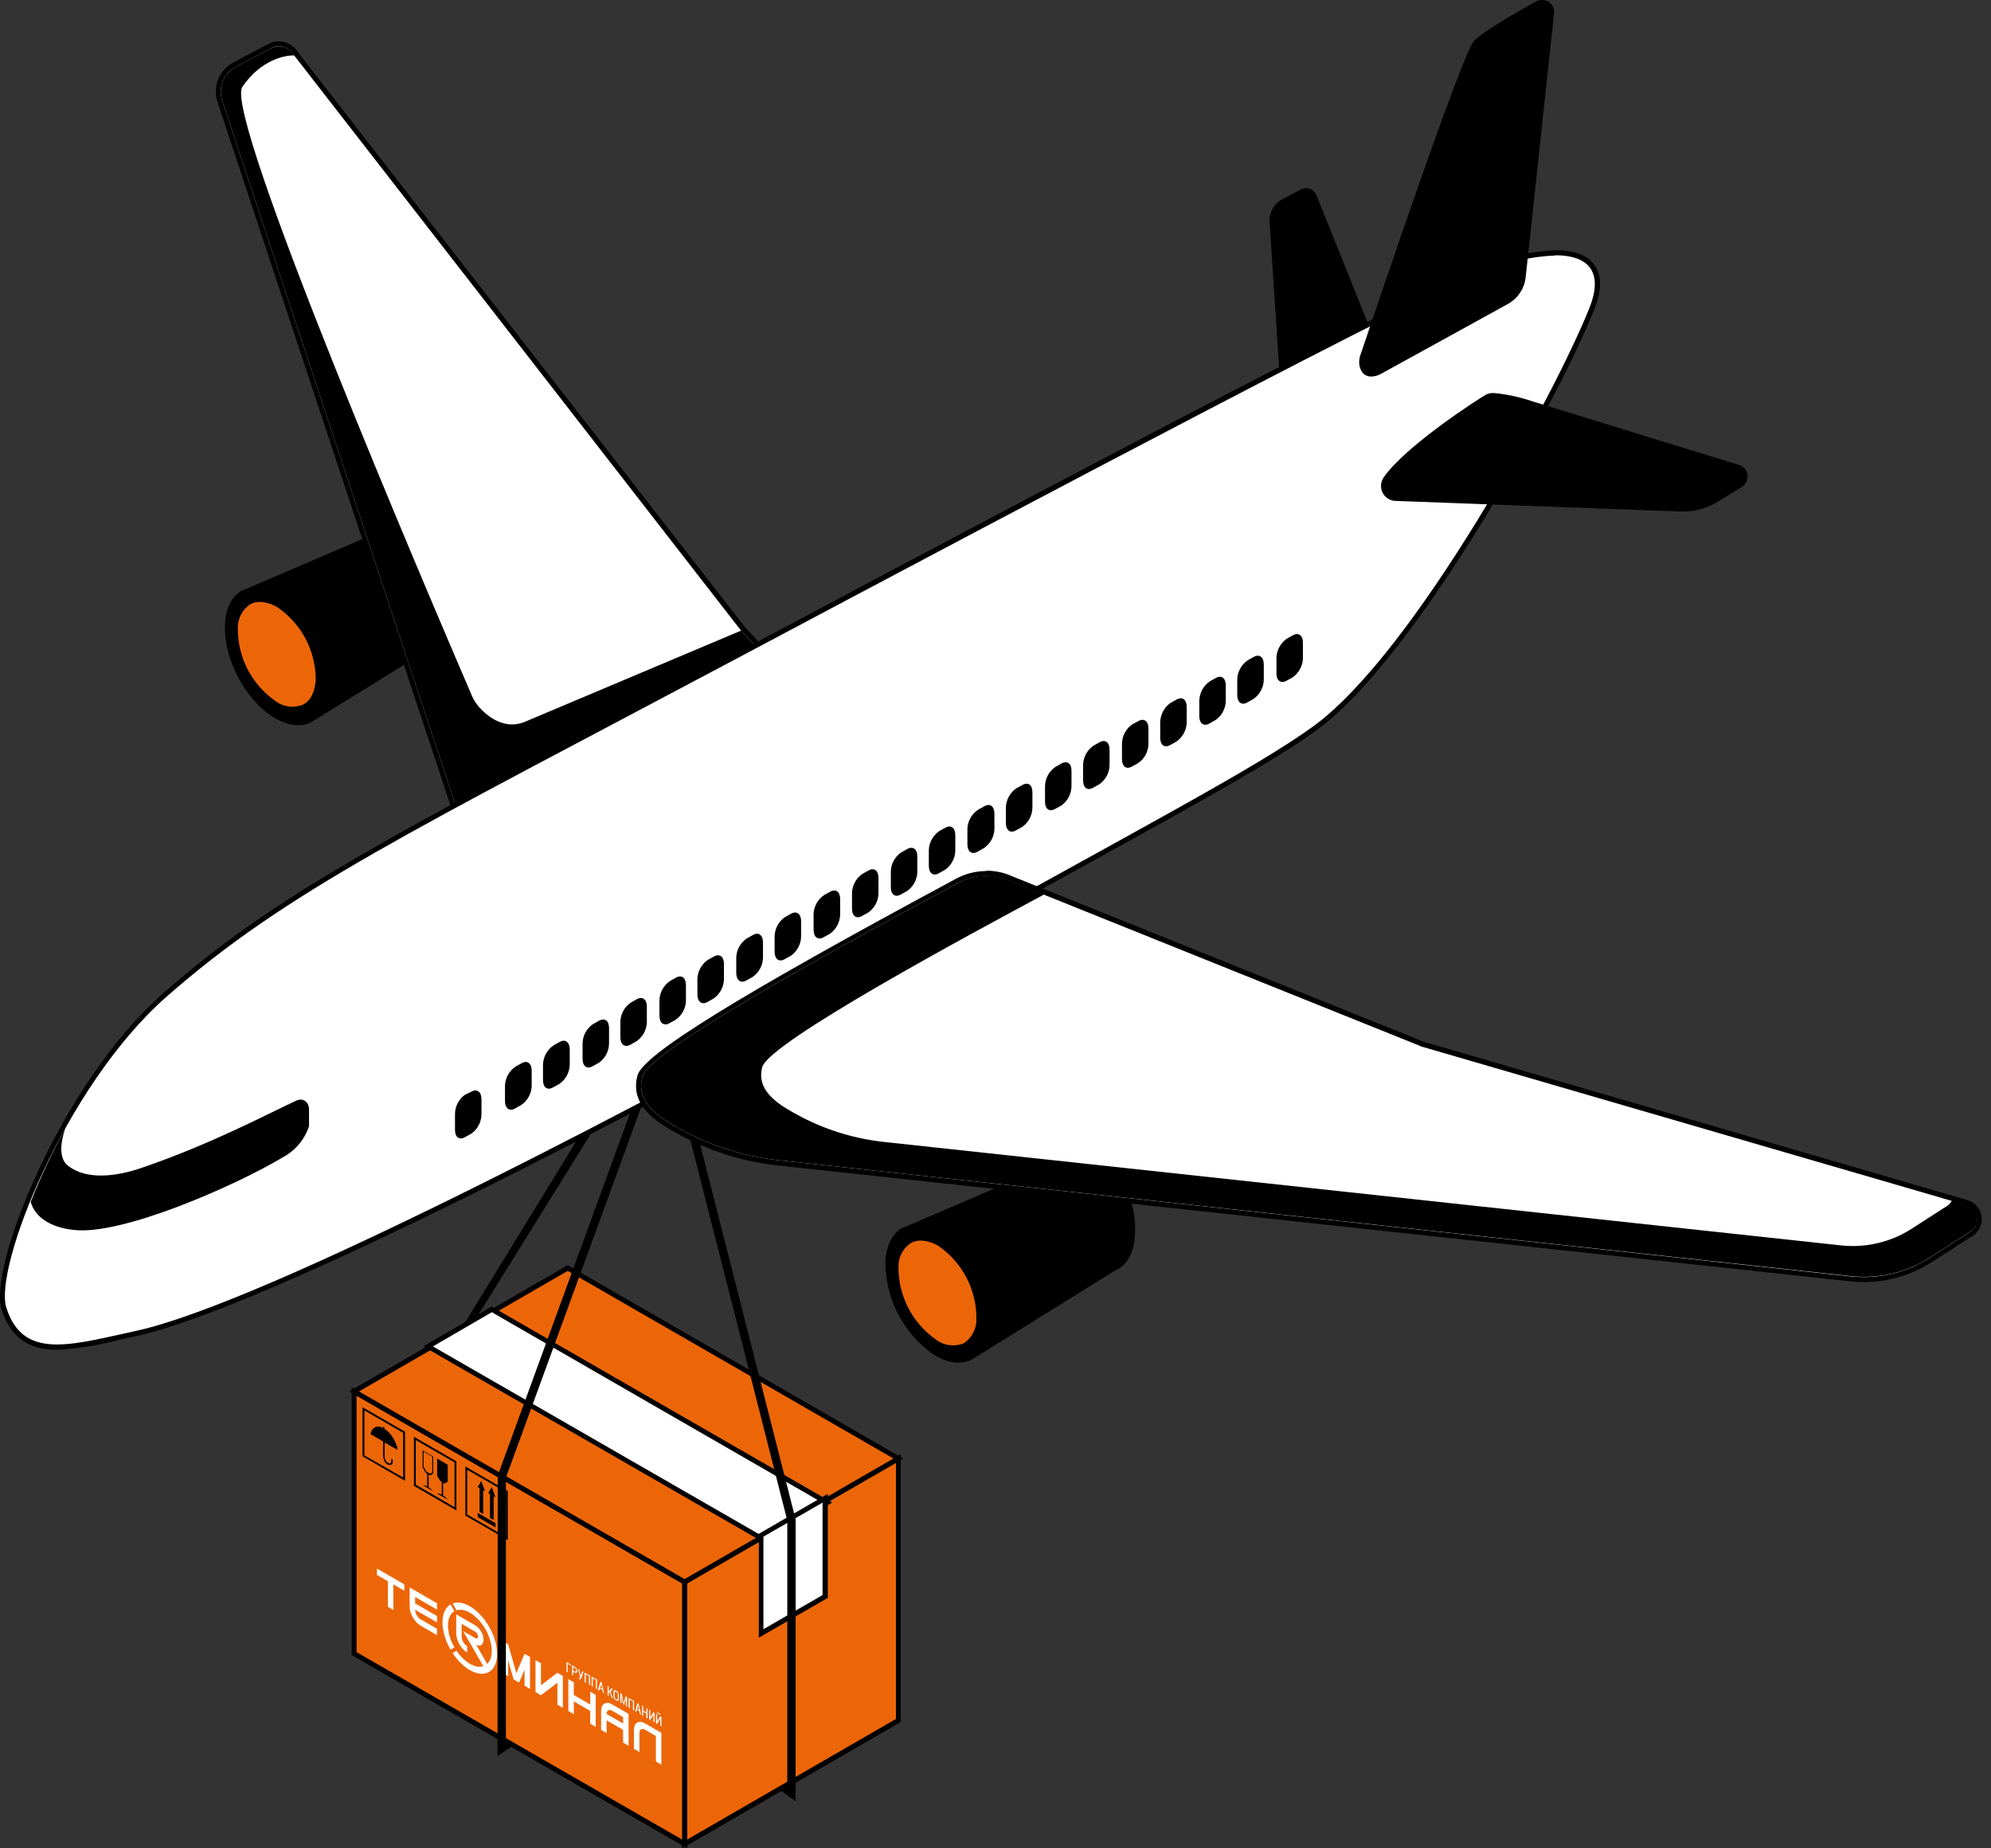 <?xml version="1.0" encoding="UTF-8"?> <svg xmlns="http://www.w3.org/2000/svg" width="181" height="168" viewBox="0 0 181 168" fill="none"><rect x="0" y="0" width="181" height="168" fill="#333333" stroke="none"/><path d="M37.109 129.753L60.621 91.94L59.794 91.671L36.533 129.563L37.109 129.753Z" fill="black"></path><path d="M62.236 143.784L81.657 132.564V156.388L62.236 167.608V143.784Z" fill="#EC6608"></path><path d="M62.01 168V143.655L81.884 132.178V156.517L62.01 168ZM62.469 143.925V167.198L81.455 156.235V132.962L62.469 143.925Z" fill="black"></path><path d="M32.191 150.294L62.238 167.608V143.784L32.191 126.47V150.294Z" fill="#EC6608"></path><g clip-path="url(#clip0_726_42733)"><rect width="30.606" height="6.053" transform="matrix(0.866 0.5 0 1 34.17 140.814)" fill="#EC6608"></rect><path fill-rule="evenodd" clip-rule="evenodd" d="M51.901 151.391L51.607 151.221V151.998L51.503 151.938V151.069L51.901 151.299V151.391ZM52.108 151.944V152.287L52.004 152.227V151.358L52.249 151.499C52.279 151.515 52.309 151.538 52.337 151.566C52.365 151.595 52.39 151.629 52.411 151.666C52.432 151.703 52.447 151.742 52.458 151.781C52.468 151.82 52.473 151.857 52.471 151.891C52.473 151.927 52.468 151.959 52.458 151.986C52.447 152.012 52.432 152.033 52.411 152.047C52.39 152.059 52.365 152.063 52.337 152.06C52.309 152.056 52.279 152.044 52.249 152.025L52.108 151.944ZM52.108 151.852L52.249 151.933C52.266 151.944 52.283 151.95 52.298 151.951C52.314 151.952 52.328 151.947 52.338 151.936C52.359 151.913 52.37 151.877 52.368 151.833C52.37 151.79 52.359 151.74 52.338 151.692C52.328 151.67 52.314 151.649 52.299 151.631C52.283 151.613 52.266 151.6 52.249 151.591L52.108 151.51V151.852ZM52.783 152.241L52.8 152.313L52.935 151.9L53.048 151.965L52.83 152.556C52.815 152.592 52.794 152.621 52.768 152.642C52.754 152.65 52.739 152.652 52.721 152.649C52.704 152.646 52.686 152.639 52.667 152.626L52.624 152.601V152.503C52.629 152.507 52.635 152.51 52.641 152.512L52.66 152.524C52.67 152.53 52.679 152.534 52.688 152.534C52.696 152.535 52.704 152.532 52.71 152.527C52.723 152.512 52.733 152.493 52.74 152.471L52.754 152.432L52.535 151.662L52.648 151.727L52.779 152.232L52.783 152.241ZM53.641 153.176L53.538 153.117V152.336L53.253 152.171V152.948L53.149 152.888V152.019L53.641 152.303V153.173L53.641 153.176ZM54.278 153.544L54.175 153.485V152.703L53.889 152.539V153.316L53.785 153.256V152.387L54.278 152.671V153.544ZM54.766 153.602L54.524 153.463L54.47 153.651L54.365 153.59L54.594 152.853L54.694 152.911L54.921 153.912L54.816 153.851L54.766 153.602ZM54.553 153.383L54.742 153.493L54.653 153.062L54.559 153.387L54.553 153.383ZM55.411 153.806L55.34 153.765V154.154L55.236 154.094V153.224L55.34 153.284V153.665L55.402 153.7L55.599 153.432L55.723 153.503L55.489 153.786L55.74 154.388L55.613 154.314L55.407 153.807L55.411 153.806ZM56.272 154.377C56.274 154.422 56.268 154.464 56.256 154.498C56.243 154.532 56.223 154.559 56.198 154.578C56.174 154.593 56.146 154.599 56.114 154.596C56.083 154.592 56.048 154.579 56.014 154.557C55.981 154.54 55.948 154.514 55.917 154.481C55.886 154.449 55.858 154.41 55.835 154.368C55.789 154.274 55.765 154.175 55.769 154.09V153.848C55.765 153.758 55.789 153.685 55.836 153.646C55.859 153.63 55.887 153.623 55.918 153.626C55.949 153.629 55.982 153.642 56.015 153.663C56.049 153.68 56.083 153.707 56.115 153.74C56.146 153.773 56.175 153.812 56.199 153.855C56.247 153.949 56.271 154.05 56.267 154.135V154.374L56.272 154.377ZM56.169 154.077C56.173 154.019 56.16 153.95 56.131 153.883C56.117 153.856 56.1 153.83 56.081 153.809C56.062 153.787 56.04 153.771 56.019 153.76C55.998 153.747 55.978 153.74 55.959 153.739C55.941 153.738 55.924 153.744 55.911 153.756C55.884 153.791 55.87 153.844 55.874 153.907V154.147C55.87 154.206 55.884 154.275 55.911 154.342C55.924 154.369 55.941 154.394 55.959 154.415C55.978 154.436 55.998 154.452 56.019 154.463C56.04 154.476 56.061 154.484 56.08 154.485C56.099 154.485 56.116 154.48 56.129 154.468C56.158 154.433 56.171 154.38 56.168 154.317V154.076L56.169 154.077ZM56.522 153.968L56.701 154.78L56.876 154.172L57.004 154.246V155.115L56.901 155.055V154.72L56.914 154.395L56.735 154.96L56.667 154.921L56.488 154.15L56.498 154.489V154.823L56.395 154.763V153.893L56.522 153.968ZM57.642 155.483L57.539 155.424V154.646L57.253 154.481V155.258L57.15 155.198V154.329L57.642 154.613V155.483V155.483ZM58.125 155.543L57.888 155.406L57.833 155.594L57.729 155.533L57.958 154.797L58.057 154.854L58.285 155.854L58.179 155.793L58.125 155.543ZM57.912 155.324L58.101 155.433L58.011 155.002L57.922 155.33L57.912 155.324ZM58.86 156.185L58.756 156.125V155.741L58.472 155.577V155.962L58.368 155.902V155.032L58.472 155.092V155.485L58.756 155.649V155.257L58.86 155.317V156.186V156.185ZM59.391 155.622L59.495 155.682V156.551L59.391 156.491V155.858L59.11 156.331L59.006 156.271V155.401L59.11 155.461V156.094L59.392 155.622L59.391 155.622ZM60.025 155.988L60.129 156.048V156.917L60.02 156.854V156.221L59.738 156.694L59.634 156.634V155.764L59.738 155.824V156.457L60.019 155.985L60.025 155.988ZM60.025 155.741V155.742C60.026 155.764 60.023 155.784 60.017 155.8C60.011 155.817 60.001 155.829 59.988 155.836C59.959 155.85 59.921 155.844 59.882 155.819C59.843 155.799 59.805 155.761 59.776 155.714C59.763 155.691 59.753 155.668 59.747 155.644C59.74 155.621 59.738 155.598 59.739 155.577L59.817 155.622C59.816 155.645 59.822 155.671 59.832 155.696C59.838 155.708 59.846 155.719 59.854 155.729C59.863 155.738 59.872 155.745 59.882 155.75C59.89 155.755 59.899 155.759 59.907 155.759C59.916 155.759 59.923 155.757 59.928 155.751C59.939 155.739 59.945 155.72 59.944 155.696L60.025 155.741ZM42.714 145.994C42.141 145.663 41.586 145.572 41.143 145.739L41.501 146.364C41.797 146.268 42.148 146.308 42.517 146.477C42.888 146.647 43.261 146.941 43.595 147.325C43.927 147.706 44.208 148.166 44.407 148.65C44.603 149.131 44.708 149.617 44.708 150.052C44.708 150.486 44.604 150.852 44.407 151.107C44.208 151.362 43.927 151.497 43.595 151.494C43.26 151.492 42.887 151.355 42.517 151.098C42.148 150.842 41.797 150.475 41.501 150.037L41.143 150.249C41.453 150.721 41.818 151.132 42.206 151.448C42.596 151.766 42.998 151.982 43.381 152.077C43.762 152.172 44.113 152.143 44.405 151.993C44.694 151.845 44.916 151.579 45.05 151.218C45.183 150.858 45.224 150.413 45.17 149.922C45.116 149.43 44.968 148.906 44.74 148.397C44.51 147.883 44.206 147.398 43.855 146.982C43.502 146.563 43.11 146.225 42.714 145.994Z" fill="white"></path><path fill-rule="evenodd" clip-rule="evenodd" d="M40.858 145.892C40.452 146.189 40.227 146.747 40.227 147.46C40.227 148.173 40.452 148.991 40.858 149.757L40.961 149.935L41.31 149.731C41.125 149.409 40.977 149.067 40.877 148.726C40.776 148.386 40.724 148.053 40.724 147.747C40.724 147.441 40.776 147.168 40.877 146.944C40.977 146.719 41.125 146.547 41.31 146.439L40.961 145.831L40.858 145.892ZM38.239 147.76L39.728 148.62V148.043L38.237 147.182C38.171 147.145 38.107 147.092 38.046 147.028C37.986 146.964 37.931 146.89 37.885 146.809C37.839 146.729 37.802 146.644 37.777 146.558C37.752 146.474 37.739 146.391 37.739 146.314L39.728 147.462V146.883L37.739 145.735V145.154L39.728 146.302V145.721L37.241 144.285V146.025C37.242 146.178 37.268 146.345 37.319 146.515C37.369 146.685 37.443 146.854 37.535 147.014C37.723 147.341 37.976 147.609 38.239 147.76ZM45.698 149.168L46.195 149.455L46.941 152.063L47.688 150.317L48.185 150.604V153.507L47.688 153.22V151.768L47.19 152.932L46.693 152.645L46.195 150.906V152.358L45.698 152.071V149.168ZM49.18 154.081L50.673 152.945V154.943L51.17 155.23V152.327L50.673 152.04L49.18 153.177V151.178L48.682 150.891V153.794L49.18 154.081ZM51.667 152.615L52.165 152.902V154.062L53.657 154.924V153.763L54.155 154.051V156.954L53.657 156.666V155.505L52.165 154.643V155.805L51.667 155.517V152.615ZM56.646 155.489L57.143 155.776V158.674L56.646 158.388V157.23L55.146 156.364V157.521L54.648 157.234V155.499C54.649 155.346 54.675 155.21 54.725 155.098C54.776 154.986 54.849 154.901 54.941 154.847C55.13 154.737 55.383 154.761 55.645 154.913L56.646 155.489ZM55.146 155.784L56.646 156.651V156.07L55.644 155.491C55.512 155.415 55.385 155.403 55.292 155.458C55.246 155.485 55.209 155.527 55.184 155.583C55.159 155.64 55.146 155.708 55.146 155.784ZM59.627 157.21L60.125 157.497V160.396L59.627 160.109V157.791L58.628 157.214C58.497 157.138 58.371 157.127 58.277 157.182C58.231 157.208 58.194 157.251 58.169 157.307C58.144 157.363 58.131 157.432 58.131 157.508V159.245L57.631 158.956V157.221C57.631 157.068 57.657 156.932 57.708 156.82C57.758 156.707 57.831 156.622 57.923 156.569C58.112 156.459 58.365 156.483 58.628 156.635L59.627 157.212V157.21ZM35.263 143.143L36.755 144.005V144.586L35.76 144.011V146.333L35.263 146.046V143.724L34.268 143.15V142.569L35.263 143.143Z" fill="white"></path><path fill-rule="evenodd" clip-rule="evenodd" d="M43.308 149.522L44.308 151.269L43.957 151.477L42.115 148.262L43.308 149.522Z" fill="white"></path><path fill-rule="evenodd" clip-rule="evenodd" d="M41.471 146.727L43.213 147.733C43.41 147.847 43.598 148.048 43.739 148.293C43.808 148.413 43.863 148.54 43.901 148.667C43.938 148.795 43.958 148.919 43.958 149.034C43.958 149.149 43.938 149.251 43.901 149.334C43.863 149.418 43.808 149.482 43.739 149.522C43.598 149.604 43.409 149.587 43.213 149.474L42.614 149.128L42.117 148.262L43.213 148.894C43.278 148.932 43.341 148.937 43.388 148.91C43.411 148.896 43.429 148.875 43.441 148.847C43.454 148.819 43.46 148.785 43.461 148.747C43.461 148.709 43.454 148.667 43.442 148.625C43.429 148.582 43.411 148.54 43.388 148.5C43.341 148.418 43.278 148.351 43.213 148.313L41.967 147.594V148.757C41.967 148.833 41.98 148.916 42.005 149.001C42.03 149.086 42.067 149.171 42.113 149.25C42.207 149.414 42.333 149.547 42.464 149.623V150.199C42.204 150.048 41.954 149.783 41.766 149.459C41.675 149.301 41.602 149.132 41.551 148.964C41.5 148.795 41.473 148.63 41.472 148.477V146.728L41.471 146.727Z" fill="white"></path></g><path d="M62.468 167.994L31.969 150.429V126.084L62.468 143.655V167.994ZM32.416 150.166L62.009 167.198V143.925L32.416 126.856V150.166Z" fill="black"></path><path d="M46.165 135.522L42.307 133.293V137.751L46.165 139.981V135.522ZM45.994 139.687L42.472 137.653V133.587L45.987 135.62L45.994 139.687Z" fill="black"></path><path d="M44.881 138.156L44.544 137.966V135.798L44.379 135.706L44.71 135.155L45.047 136.092L44.881 135.994V138.156Z" fill="black"></path><path d="M45.047 138.829L43.43 137.892V137.506L45.047 138.443V138.829Z" fill="black"></path><path d="M44.097 135.54L43.926 135.442V137.604L43.595 137.415V135.253L43.43 135.155L43.76 134.603L44.097 135.54Z" fill="black"></path><path d="M41.492 132.821L37.627 130.592V135.05L41.492 137.286V132.821ZM41.32 132.919V136.986L37.798 134.952V130.892L41.32 132.919Z" fill="black"></path><path d="M39.742 135.73L40.024 135.785L40.159 135.865V134.689L40.024 134.609L39.742 134.126V132.576L40.704 133.133V134.677L40.422 134.842L40.287 134.763V135.938L40.422 136.018L40.704 136.288V136.306L39.742 135.749V135.73Z" fill="black"></path><path d="M38.42 134.983L39.382 135.54L39.1 135.271L38.965 135.191V134.015L39.1 134.095L39.382 133.93V132.386L38.42 131.829V133.378L38.702 133.862L38.836 133.942V135.118L38.702 135.038L38.42 134.983ZM38.763 133.758L38.506 133.311V131.933L39.296 132.392V133.838L39.1 133.948L38.763 133.758Z" fill="black"></path><path d="M32.957 132.362L36.822 134.591V130.132L32.957 127.903V132.362ZM33.129 128.197L36.65 130.23V134.297L33.129 132.288V128.197Z" fill="black"></path><path d="M34.964 132.288C34.955 132.4 34.97 132.513 35.008 132.618C35.046 132.724 35.106 132.82 35.184 132.901C35.472 133.121 35.57 132.993 35.57 132.815V132.582L35.699 132.656V132.95C35.699 133.28 34.835 133.305 34.835 132.245V131.021L33.684 130.347L33.727 130.194C33.761 130.053 33.839 129.926 33.948 129.83C34.058 129.735 34.194 129.676 34.339 129.661C34.481 129.658 34.62 129.694 34.743 129.765L34.823 129.808V129.679H34.859H34.908L34.945 129.747V129.875C35.121 129.976 35.279 130.107 35.411 130.261L35.509 130.384C35.688 130.594 35.833 130.832 35.937 131.088L36.054 131.357C36.103 131.457 36.13 131.565 36.133 131.676V131.786L34.97 131.112L34.964 132.288Z" fill="black"></path><path d="M51.612 115.256L32.191 126.47L62.238 143.784L81.659 132.564L51.612 115.256Z" fill="#EC6608"></path><path d="M62.238 144.041L62.128 143.974L31.744 126.47L51.612 114.993L51.722 115.06L82.106 132.564L62.238 144.041ZM32.638 126.47L62.238 143.527L81.224 132.564L51.612 115.513L32.638 126.47Z" fill="black"></path><path d="M38.908 122.379L44.69 119.01L75.196 136.575L69.414 139.938L38.908 122.379Z" fill="white"></path><path d="M44.709 119.268L74.749 136.575L69.415 139.681L39.356 122.379L44.709 119.268ZM44.709 118.747L44.489 118.882L39.148 121.987L38.48 122.379L39.148 122.765L69.207 140.066L69.433 140.195L69.654 140.066L74.988 136.961L75.656 136.569L74.982 136.183L44.917 118.882L44.691 118.747H44.709Z" fill="black"></path><path d="M69.176 139.54L75.006 136.177V145.101L69.176 148.463V139.54Z" fill="white"></path><path d="M74.778 136.575V144.978L69.401 148.083V139.668L74.778 136.575ZM75.225 135.798L74.558 136.183L69.205 139.282L68.984 139.411V148.855L69.658 148.463L75.035 145.358L75.256 145.229V135.792L75.225 135.798Z" fill="black"></path><path d="M45.23 159.597L45.249 134.12L60.689 91.824L60.56 94.396L45.99 134.315V158.182L46.676 158.642L45.23 159.597Z" fill="black"></path><path d="M72.331 163.707L70.966 162.751L71.406 162.127L71.572 162.243V138.205L60.254 93.784L60.995 93.6L72.331 138.107V163.707Z" fill="black"></path><path d="M116.622 18.079L118.275 17.222C118.397 17.16 118.529 17.124 118.665 17.114C118.8 17.104 118.936 17.121 119.065 17.164C119.194 17.208 119.313 17.276 119.415 17.366C119.517 17.456 119.6 17.565 119.66 17.688L125.992 33.464L116.653 39.056L115.428 20.346C115.37 19.891 115.454 19.43 115.668 19.024C115.882 18.619 116.215 18.289 116.622 18.079Z" fill="black"></path><path d="M21.95 53.693L22.036 53.644H22.097L36.269 47.569H36.331C37.243 47.122 38.45 47.244 39.736 48.053C42.345 49.682 43.3 51.409 43.11 54.471C43.019 55.941 42.443 56.97 41.579 57.46L41.512 57.496H41.463L28.289 65.648C27.37 66.114 26.152 65.997 24.847 65.183C22.232 63.547 20.266 59.75 20.456 56.688C20.536 55.206 21.105 54.189 21.95 53.693Z" fill="black"></path><path d="M25.433 55.077C26.517 55.834 27.401 56.842 28.009 58.015C28.617 59.189 28.931 60.492 28.924 61.814C28.77 64.264 26.964 65.164 24.881 63.866C23.799 63.108 22.917 62.1 22.31 60.926C21.703 59.753 21.39 58.45 21.397 57.129C21.55 54.698 23.356 53.779 25.433 55.077Z" fill="#EC6608"></path><path d="M26.686 64.699C26.002 64.677 25.339 64.465 24.769 64.086C23.652 63.303 22.742 62.262 22.116 61.05C21.489 59.838 21.166 58.493 21.174 57.129C21.254 55.873 21.786 54.949 22.589 54.52C23.391 54.091 24.475 54.226 25.553 54.9C26.672 55.681 27.584 56.722 28.21 57.934C28.836 59.147 29.158 60.493 29.148 61.857C29.075 63.082 28.572 64.037 27.739 64.46C27.413 64.623 27.051 64.705 26.686 64.699ZM23.624 54.71C23.33 54.705 23.04 54.772 22.779 54.906C22.407 55.145 22.105 55.477 21.902 55.869C21.699 56.261 21.602 56.7 21.621 57.141C21.615 58.426 21.92 59.693 22.51 60.834C23.099 61.975 23.957 62.956 25.008 63.694C25.361 63.97 25.781 64.148 26.225 64.21C26.669 64.272 27.122 64.217 27.537 64.05C28.223 63.701 28.634 62.904 28.701 61.814C28.707 60.531 28.402 59.266 27.814 58.126C27.225 56.986 26.369 56.005 25.32 55.267C24.822 54.927 24.239 54.734 23.636 54.71H23.624Z" fill="black"></path><path d="M19.96 9.138C19.776 8.532 19.804 7.882 20.04 7.295C20.276 6.708 20.706 6.22 21.258 5.91L24.437 4.22C24.71 4.067 25.018 3.987 25.331 3.987C25.651 3.988 25.965 4.073 26.242 4.233C26.52 4.393 26.75 4.623 26.911 4.9L67.571 57.19L72.471 62.384L43.257 79.434L19.96 9.138Z" fill="white"></path><path d="M25.331 4.208C25.612 4.209 25.888 4.284 26.132 4.425C26.376 4.566 26.579 4.767 26.721 5.01L67.369 57.319L72.085 62.329L43.38 79.097L20.174 9.064C20.009 8.506 20.041 7.907 20.264 7.369C20.487 6.831 20.887 6.385 21.399 6.106L24.572 4.422C24.811 4.281 25.084 4.207 25.361 4.208H25.331ZM25.331 3.761C24.976 3.76 24.628 3.853 24.32 4.03L21.16 5.708C20.563 6.04 20.097 6.565 19.84 7.198C19.582 7.831 19.549 8.533 19.745 9.187L42.951 79.238L43.122 79.765L43.6 79.483L72.336 62.715L72.82 62.427L72.434 62.023L67.737 57.025L27.089 4.753C26.905 4.451 26.647 4.201 26.339 4.027C26.032 3.853 25.684 3.762 25.331 3.761Z" fill="black"></path><path d="M72.108 62.329L43.378 79.097L20.172 9.064C20.008 8.506 20.039 7.907 20.262 7.369C20.485 6.831 20.886 6.385 21.397 6.106L24.57 4.422C24.94 4.215 25.378 4.163 25.786 4.278C26.195 4.393 26.542 4.665 26.75 5.034C26.75 5.034 24.08 4.9 22.034 7.895C20.27 10.412 38.895 53.926 42.949 63.352C43.36 64.301 45.319 66.512 47.616 65.648L67.368 57.319L72.108 62.329Z" fill="black"></path><path d="M82.001 111.618L82.087 111.569H82.154L96.32 105.494L96.388 105.463C97.3 105.016 98.507 105.139 99.793 105.947C102.408 107.576 103.357 109.303 103.167 112.365C103.076 113.835 102.5 114.864 101.636 115.354L101.563 115.391H101.514L88.322 123.585C87.403 124.051 86.178 123.935 84.874 123.12C83.508 122.166 82.396 120.894 81.632 119.414C80.868 117.934 80.475 116.291 80.489 114.625C80.581 113.131 81.15 112.114 82.001 111.618Z" fill="black"></path><path d="M85.509 113.125C86.593 113.881 87.477 114.889 88.085 116.063C88.693 117.236 89.007 118.54 89 119.862C88.847 122.312 87.04 123.218 84.964 121.92C83.88 121.164 82.995 120.155 82.387 118.982C81.779 117.808 81.465 116.504 81.473 115.183C81.626 112.745 83.433 111.827 85.509 113.125Z" fill="#EC6608"></path><path d="M86.758 122.746C86.075 122.725 85.411 122.513 84.842 122.134C83.72 121.348 82.806 120.3 82.18 119.081C81.553 117.863 81.233 116.51 81.246 115.14C81.326 113.915 81.859 112.96 82.655 112.531C83.451 112.102 84.548 112.237 85.632 112.911C86.75 113.692 87.66 114.734 88.286 115.946C88.911 117.158 89.232 118.504 89.221 119.868C89.141 121.123 88.645 122.048 87.812 122.477C87.488 122.651 87.126 122.744 86.758 122.746ZM83.696 112.757C83.403 112.754 83.113 112.822 82.851 112.953C82.478 113.191 82.173 113.523 81.968 113.915C81.762 114.307 81.664 114.746 81.681 115.189C81.675 116.473 81.98 117.74 82.57 118.881C83.16 120.022 84.017 121.004 85.068 121.742C85.422 122.017 85.841 122.195 86.285 122.258C86.728 122.321 87.181 122.268 87.598 122.103C87.97 121.863 88.273 121.53 88.477 121.137C88.681 120.744 88.779 120.304 88.761 119.862C88.77 118.578 88.469 117.311 87.882 116.169C87.296 115.027 86.442 114.043 85.393 113.303C84.894 112.967 84.31 112.778 83.709 112.757H83.696Z" fill="black"></path><path d="M5.181 122.446C2.645 122.446 1.114 121.332 0.361 118.943C-0.864 115.109 5.757 98.573 14.937 90.477C24.442 82.068 34.156 76.954 55.438 65.691C58.837 63.897 62.53 61.943 66.56 59.793C107.704 37.886 130.793 25.943 135.197 24.302C137.165 23.516 139.253 23.069 141.37 22.979C143.048 22.979 144.194 23.414 144.782 24.284C145.37 25.153 145.345 26.452 144.69 28.105C141.432 36.232 128.613 59.652 119.518 66.206C115.641 69.01 109.327 72.495 97.862 78.822C93.495 81.229 88.357 84.064 82.269 87.457C57.086 101.501 23.664 118.766 12.377 121.197L10.809 121.546C8.968 122.036 7.083 122.337 5.181 122.446Z" fill="white"></path><path d="M141.371 23.2C144.188 23.2 145.885 24.504 144.482 28.02C141.359 35.828 128.558 59.389 119.372 66.028C114.056 69.868 104.44 74.835 82.147 87.261C59.854 99.688 24.192 118.423 12.329 120.976C9.622 121.558 7.172 122.201 5.181 122.201C3.007 122.201 1.384 121.411 0.576 118.857C-0.576 115.238 5.88 98.763 15.085 90.642C26.109 80.929 37.623 75.46 66.665 60.02C95.707 44.58 129.747 26.611 135.259 24.535C137.211 23.755 139.282 23.311 141.383 23.224L141.371 23.2ZM141.371 22.753C139.224 22.842 137.107 23.296 135.112 24.094C130.702 25.735 107.601 37.684 66.45 59.616C62.42 61.759 58.727 63.713 55.328 65.513C34.034 76.782 24.308 81.927 14.784 90.324C5.555 98.457 -1.084 115.14 0.147 119.011C0.937 121.509 2.536 122.685 5.181 122.685C7.1 122.579 9.003 122.273 10.859 121.773L12.427 121.424C23.738 118.974 57.178 101.721 82.38 87.666C88.462 84.266 93.514 81.455 97.991 79.006C109.462 72.673 115.752 69.207 119.672 66.377C128.773 59.799 141.659 36.324 144.917 28.173C145.609 26.452 145.633 25.11 144.99 24.149C144.347 23.187 143.153 22.74 141.401 22.74L141.371 22.753Z" fill="black"></path><path d="M6.229 105.99C7.839 107.215 10.418 107.007 12.965 106.119C19.341 103.932 24.498 101.152 26.948 100.031C27.56 99.743 28.142 100.184 28.093 100.943V102.37C27.69 103.573 26.845 104.578 25.729 105.181C21.276 107.839 11.03 112.31 6.706 111.79C4.728 111.582 3.215 110.724 2.799 109.266V109.217C3.706 106.933 4.756 104.708 5.941 102.554C5.512 103.748 5.291 105.341 6.229 105.99Z" fill="black"></path><path d="M169.444 116.279C169.035 116.279 168.626 116.256 168.22 116.212L70.939 105.702C67.946 105.4 65.037 104.536 62.364 103.154C60.172 102.003 57.465 100.564 58.188 97.771C58.8 95.474 73.719 87.2 86.642 80.249L87.052 80.028C87.801 79.625 88.633 79.4 89.483 79.371C90.333 79.342 91.178 79.511 91.952 79.863L129.354 94.929L178.76 109.303C179.058 109.379 179.326 109.54 179.532 109.768C179.738 109.996 179.872 110.279 179.917 110.583C179.966 110.887 179.925 111.199 179.799 111.48C179.673 111.761 179.467 111.998 179.207 112.163L175.532 114.521C173.714 115.68 171.6 116.29 169.444 116.279Z" fill="white"></path><path d="M89.662 79.618C90.421 79.619 91.17 79.782 91.861 80.096L129.275 95.137L178.699 109.518C178.954 109.583 179.184 109.722 179.362 109.917C179.539 110.112 179.655 110.354 179.697 110.614C179.739 110.874 179.703 111.141 179.596 111.381C179.488 111.621 179.313 111.825 179.091 111.967L175.417 114.325C173.635 115.468 171.562 116.076 169.445 116.077C169.05 116.078 168.656 116.057 168.263 116.016L70.958 105.475C67.996 105.176 65.116 104.322 62.469 102.958C60.252 101.789 57.711 100.417 58.403 97.832C59.095 95.248 79.967 84.089 87.145 80.231C87.92 79.821 88.785 79.611 89.662 79.618ZM89.662 79.171C88.711 79.172 87.775 79.408 86.936 79.857L86.514 80.084C67.001 90.581 58.464 95.866 57.956 97.746C57.159 100.711 60.099 102.254 62.243 103.387C64.946 104.781 67.888 105.651 70.915 105.953L168.214 116.463C168.621 116.509 169.03 116.532 169.439 116.53C171.642 116.526 173.798 115.888 175.649 114.693L179.324 112.329C179.62 112.14 179.855 111.869 180 111.549C180.144 111.228 180.192 110.873 180.136 110.525C180.081 110.178 179.925 109.855 179.688 109.596C179.451 109.336 179.144 109.151 178.803 109.064L129.422 94.684L92.026 79.649C91.284 79.311 90.477 79.137 89.662 79.14V79.171Z" fill="black"></path><path d="M87.145 80.231C87.865 79.842 88.666 79.625 89.484 79.598C90.302 79.57 91.116 79.732 91.861 80.071L94.923 81.296C88.468 84.769 69.911 94.721 69.298 96.987C68.686 99.253 70.952 100.521 72.93 101.562C75.299 102.78 77.875 103.543 80.525 103.81L167.388 113.198C169.626 113.436 171.879 112.905 173.775 111.692L177.052 109.579C177.222 109.465 177.358 109.306 177.444 109.12L178.724 109.493C178.979 109.559 179.209 109.698 179.386 109.893C179.564 110.087 179.68 110.33 179.722 110.59C179.763 110.85 179.728 111.116 179.621 111.357C179.513 111.597 179.338 111.801 179.116 111.943L175.441 114.301C173.32 115.666 170.796 116.263 168.288 115.991L70.958 105.475C67.996 105.176 65.116 104.322 62.47 102.958C60.253 101.789 57.711 100.417 58.403 97.832C59.095 95.248 79.967 84.089 87.145 80.231Z" fill="black"></path><path d="M152.787 46.264L126.905 45.321C126.698 45.322 126.495 45.266 126.317 45.159C126.14 45.053 125.995 44.9 125.898 44.717C125.802 44.534 125.757 44.328 125.77 44.121C125.782 43.915 125.85 43.715 125.968 43.545C127.879 40.752 134.487 36.483 135.154 36.092C135.344 35.996 135.555 35.952 135.767 35.963C136.891 36.069 137.999 36.305 139.068 36.667L158.011 42.473C158.172 42.523 158.316 42.618 158.425 42.747C158.533 42.876 158.602 43.034 158.623 43.202C158.645 43.372 158.617 43.544 158.543 43.698C158.47 43.853 158.353 43.982 158.207 44.072L156.051 45.401C155.131 45.97 154.071 46.271 152.989 46.27L152.787 46.264Z" fill="black"></path><path d="M135.811 36.171C136.905 36.282 137.983 36.514 139.026 36.863L157.939 42.688C158.068 42.72 158.185 42.791 158.274 42.891C158.363 42.99 158.419 43.115 158.435 43.248C158.452 43.38 158.428 43.515 158.367 43.633C158.305 43.752 158.209 43.849 158.092 43.913L155.936 45.242C155.048 45.786 154.026 46.074 152.984 46.074H152.782L126.894 45.113C126.724 45.113 126.557 45.066 126.412 44.977C126.268 44.887 126.151 44.759 126.075 44.607C125.999 44.455 125.968 44.285 125.984 44.115C125.999 43.946 126.062 43.785 126.165 43.649C128.057 40.887 134.739 36.581 135.303 36.263C135.467 36.194 135.645 36.162 135.823 36.171H135.811ZM135.811 35.724C135.555 35.71 135.299 35.762 135.07 35.877C134.378 36.275 127.72 40.569 125.785 43.398C125.644 43.602 125.562 43.841 125.547 44.089C125.533 44.336 125.586 44.583 125.701 44.803C125.817 45.022 125.99 45.206 126.202 45.334C126.415 45.462 126.658 45.53 126.906 45.529L152.782 46.491H153.002C154.127 46.492 155.229 46.18 156.187 45.591L158.343 44.261C158.524 44.15 158.669 43.988 158.761 43.795C158.852 43.603 158.887 43.389 158.86 43.177C158.832 42.966 158.745 42.767 158.608 42.604C158.47 42.441 158.289 42.321 158.085 42.259L139.179 36.434C138.087 36.071 136.957 35.832 135.811 35.724Z" fill="black"></path><path d="M124.645 33.997C124.53 34.002 124.417 33.981 124.311 33.938C124.205 33.895 124.11 33.829 124.032 33.746C123.916 33.584 123.836 33.399 123.797 33.204C123.758 33.008 123.761 32.807 123.806 32.613C124.761 29.747 133.096 4.985 134.174 3.865C134.958 3.044 137.996 1.305 139.735 0.337C139.869 0.265 140.018 0.227 140.17 0.227C140.3 0.223 140.429 0.247 140.548 0.298C140.668 0.349 140.775 0.425 140.862 0.521C140.944 0.617 141.003 0.73 141.037 0.851C141.071 0.973 141.078 1.1 141.058 1.225L138.455 25.172C138.406 25.641 138.244 26.091 137.983 26.483C137.721 26.876 137.369 27.199 136.955 27.425L125.318 33.825C125.108 33.929 124.879 33.988 124.645 33.997Z" fill="black"></path><path d="M140.17 0.447C140.27 0.443 140.369 0.461 140.46 0.5C140.552 0.539 140.634 0.598 140.7 0.673C140.766 0.747 140.815 0.835 140.843 0.931C140.871 1.026 140.878 1.127 140.862 1.225L138.259 25.178C138.214 25.611 138.065 26.026 137.823 26.389C137.582 26.752 137.257 27.051 136.875 27.26L125.239 33.66C125.057 33.75 124.859 33.8 124.657 33.807C124.302 33.807 123.934 33.593 124.045 32.668C124.045 32.668 133.28 5.169 134.352 4.048C135.118 3.252 138.18 1.501 139.864 0.564C139.962 0.505 140.075 0.476 140.189 0.478L140.17 0.447ZM140.17 0C139.981 0 139.796 0.049 139.631 0.141C137.488 1.329 134.775 2.909 134.009 3.712C132.925 4.838 125.147 27.885 123.597 32.496V32.539V32.588C123.548 32.813 123.548 33.046 123.597 33.271C123.645 33.496 123.742 33.708 123.879 33.893C123.979 34.001 124.1 34.086 124.235 34.143C124.371 34.2 124.516 34.227 124.663 34.224C124.935 34.216 125.202 34.151 125.447 34.034L137.083 27.628C137.53 27.379 137.91 27.027 138.192 26.601C138.473 26.174 138.648 25.686 138.7 25.178L141.279 1.225C141.298 1.069 141.283 0.91 141.236 0.76C141.188 0.61 141.109 0.472 141.003 0.355C140.897 0.241 140.768 0.151 140.624 0.089C140.481 0.028 140.326 -0.002 140.17 0Z" fill="black"></path><path d="M42.258 99.51L42.87 99.216C43.379 98.935 43.777 99.253 43.77 99.921V101.317C43.761 101.659 43.671 101.994 43.508 102.295C43.346 102.596 43.114 102.855 42.833 103.05L42.264 103.363C41.755 103.65 41.351 103.363 41.364 102.664V101.262C41.364 100.92 41.446 100.583 41.601 100.279C41.757 99.975 41.981 99.711 42.258 99.51Z" fill="black"></path><path d="M46.864 96.944L47.434 96.632C47.942 96.344 48.346 96.662 48.334 97.33V98.732C48.318 99.072 48.224 99.403 48.058 99.7C47.892 99.996 47.659 100.25 47.378 100.441L46.809 100.76C46.3 101.041 45.896 100.723 45.908 100.055V98.653C45.925 98.314 46.02 97.983 46.185 97.686C46.351 97.39 46.584 97.136 46.864 96.944Z" fill="black"></path><path d="M50.325 95.015L50.895 94.696C51.397 94.415 51.801 94.733 51.795 95.401V96.797C51.782 97.141 51.689 97.478 51.522 97.779C51.355 98.08 51.119 98.338 50.833 98.53L50.264 98.843C49.755 99.124 49.351 98.843 49.364 98.144V96.742C49.377 96.399 49.472 96.064 49.639 95.764C49.806 95.464 50.041 95.207 50.325 95.015Z" fill="black"></path><path d="M53.898 93.092L54.468 92.773C54.976 92.492 55.38 92.773 55.368 93.478V94.874C55.358 95.216 55.268 95.551 55.106 95.852C54.943 96.153 54.712 96.412 54.431 96.607L53.861 96.92C53.353 97.201 52.955 96.92 52.961 96.215V94.819C52.97 94.478 53.059 94.143 53.222 93.843C53.385 93.543 53.617 93.285 53.898 93.092Z" fill="black"></path><path d="M57.34 91.132L57.903 90.814C58.412 90.532 58.816 90.844 58.804 91.518V92.914C58.794 93.255 58.703 93.589 58.541 93.889C58.378 94.189 58.147 94.447 57.867 94.641L57.297 94.96C56.789 95.242 56.385 94.929 56.397 94.255V92.859C56.407 92.517 56.497 92.183 56.661 91.882C56.825 91.582 57.058 91.325 57.34 91.132Z" fill="black"></path><path d="M60.889 89.178L61.452 88.86C61.96 88.578 62.364 88.86 62.358 89.564V90.96C62.35 91.302 62.26 91.636 62.097 91.937C61.934 92.237 61.703 92.494 61.421 92.688L60.852 93.006C60.343 93.288 59.939 92.975 59.951 92.302V90.905C59.962 90.564 60.052 90.231 60.215 89.931C60.378 89.631 60.608 89.373 60.889 89.178Z" fill="black"></path><path d="M64.344 87.249L64.913 86.931C65.421 86.649 65.826 86.961 65.814 87.635V89.031C65.802 89.373 65.71 89.707 65.547 90.007C65.383 90.306 65.151 90.564 64.87 90.758L64.307 91.077C63.799 91.359 63.394 91.046 63.401 90.373V88.976C63.411 88.635 63.502 88.3 63.666 88C63.83 87.7 64.062 87.443 64.344 87.249Z" fill="black"></path><path d="M67.893 85.289L68.463 84.977C68.971 84.689 69.375 85.007 69.363 85.681V87.078C69.35 87.42 69.257 87.755 69.091 88.055C68.925 88.355 68.691 88.612 68.408 88.805L67.838 89.123C67.33 89.405 66.926 89.086 66.932 88.419V87.022C66.945 86.678 67.039 86.342 67.206 86.041C67.373 85.74 67.609 85.483 67.893 85.289Z" fill="black"></path><path d="M71.357 83.36L71.927 83.042C72.435 82.76 72.839 83.078 72.827 83.746V85.142C72.818 85.485 72.729 85.82 72.566 86.121C72.403 86.422 72.172 86.681 71.89 86.876L71.32 87.188C70.812 87.476 70.408 87.157 70.42 86.49V85.087C70.43 84.746 70.52 84.412 70.683 84.112C70.845 83.812 71.076 83.554 71.357 83.36Z" fill="black"></path><path d="M74.906 81.364L75.476 81.045C75.984 80.763 76.388 81.045 76.376 81.749V83.146C76.365 83.488 76.275 83.822 76.112 84.123C75.95 84.424 75.719 84.683 75.439 84.879L74.869 85.191C74.361 85.479 73.957 85.191 73.963 84.487V83.091C73.973 82.749 74.064 82.414 74.228 82.114C74.392 81.814 74.624 81.557 74.906 81.364Z" fill="black"></path><path d="M78.392 79.434L78.956 79.116C79.464 78.834 79.868 79.116 79.862 79.82V81.216C79.854 81.558 79.764 81.892 79.601 82.193C79.438 82.493 79.207 82.75 78.925 82.944L78.356 83.262C77.847 83.544 77.443 83.262 77.455 82.558V81.161C77.466 80.82 77.556 80.487 77.719 80.187C77.882 79.887 78.112 79.629 78.392 79.434Z" fill="black"></path><path d="M81.922 77.481L82.491 77.162C83 76.88 83.404 77.193 83.392 77.866V79.263C83.383 79.604 83.293 79.939 83.131 80.239C82.968 80.539 82.736 80.796 82.454 80.99L81.885 81.308C81.377 81.59 80.972 81.308 80.985 80.604V79.208C80.993 78.866 81.083 78.532 81.246 78.232C81.409 77.931 81.64 77.674 81.922 77.481Z" fill="black"></path><path d="M85.375 75.545L85.944 75.233C86.453 74.945 86.857 75.233 86.845 75.931V77.334C86.834 77.675 86.744 78.008 86.581 78.308C86.418 78.608 86.188 78.866 85.908 79.061L85.338 79.379C84.83 79.661 84.425 79.349 84.438 78.675V77.278C84.448 76.937 84.539 76.602 84.701 76.301C84.864 76 85.095 75.741 85.375 75.545Z" fill="black"></path><path d="M88.925 73.592L89.495 73.279C90.003 72.991 90.408 73.279 90.401 73.984V75.38C90.386 75.725 90.289 76.062 90.118 76.363C89.946 76.663 89.705 76.918 89.415 77.107L88.846 77.425C88.338 77.707 87.933 77.389 87.946 76.721V75.319C87.961 74.974 88.058 74.638 88.228 74.337C88.398 74.037 88.637 73.782 88.925 73.592Z" fill="black"></path><path d="M92.387 71.656L92.956 71.344C93.465 71.056 93.869 71.344 93.856 72.042V73.439C93.845 73.781 93.753 74.116 93.59 74.416C93.426 74.717 93.194 74.976 92.913 75.172L92.344 75.484C91.835 75.772 91.437 75.453 91.443 74.786V73.383C91.455 73.042 91.546 72.708 91.71 72.408C91.874 72.108 92.105 71.85 92.387 71.656Z" fill="black"></path><path d="M95.939 69.709L96.509 69.39C97.017 69.109 97.421 69.39 97.409 70.094V71.491C97.398 71.833 97.308 72.167 97.146 72.468C96.983 72.769 96.752 73.028 96.472 73.224L95.903 73.536C95.394 73.818 94.99 73.536 95.002 72.832V71.436C95.012 71.094 95.102 70.76 95.264 70.46C95.427 70.16 95.659 69.903 95.939 69.709Z" fill="black"></path><path d="M99.4 67.779L99.97 67.461C100.472 67.179 100.876 67.461 100.87 68.165V69.562C100.861 69.903 100.772 70.238 100.609 70.538C100.446 70.838 100.215 71.095 99.933 71.289L99.364 71.607C98.855 71.889 98.451 71.607 98.463 70.903V69.507C98.474 69.165 98.564 68.832 98.727 68.532C98.889 68.232 99.12 67.974 99.4 67.779Z" fill="black"></path><path d="M102.954 65.826L103.505 65.532C104.013 65.25 104.417 65.562 104.405 66.236V67.632C104.396 67.974 104.307 68.308 104.144 68.609C103.981 68.909 103.75 69.166 103.468 69.359L102.898 69.678C102.39 69.96 101.992 69.678 101.998 68.974V67.577C102.005 67.23 102.095 66.89 102.262 66.585C102.428 66.28 102.665 66.019 102.954 65.826Z" fill="black"></path><path d="M106.406 63.89L106.975 63.578C107.484 63.296 107.888 63.578 107.882 64.282V65.679C107.871 66.02 107.781 66.354 107.618 66.653C107.456 66.953 107.225 67.211 106.945 67.406L106.375 67.724C105.867 68.006 105.463 67.724 105.475 67.02V65.624C105.486 65.283 105.576 64.949 105.738 64.648C105.899 64.347 106.128 64.088 106.406 63.89Z" fill="black"></path><path d="M109.965 61.937L110.528 61.624C111.036 61.337 111.441 61.624 111.435 62.329V63.725C111.425 64.066 111.335 64.4 111.172 64.701C111.009 65.001 110.778 65.258 110.497 65.452L109.928 65.771C109.42 66.052 109.015 65.734 109.028 65.066V63.67C109.039 63.328 109.129 62.994 109.292 62.693C109.454 62.392 109.685 62.133 109.965 61.937Z" fill="black"></path><path d="M113.42 60.02L113.989 59.701C114.498 59.42 114.902 59.738 114.89 60.406V61.808C114.877 62.149 114.785 62.483 114.621 62.783C114.458 63.083 114.227 63.34 113.947 63.535L113.383 63.848C112.875 64.135 112.471 63.848 112.477 63.149V61.747C112.488 61.405 112.579 61.071 112.743 60.771C112.907 60.471 113.139 60.214 113.42 60.02Z" fill="black"></path><path d="M116.978 58.054L117.548 57.735C118.056 57.454 118.46 57.772 118.448 58.44V59.836C118.438 60.178 118.347 60.513 118.185 60.813C118.022 61.114 117.791 61.373 117.511 61.569L116.942 61.882C116.433 62.163 116.029 61.851 116.041 61.184V59.781C116.052 59.44 116.142 59.106 116.305 58.806C116.468 58.506 116.698 58.249 116.978 58.054Z" fill="black"></path><defs><clipPath id="clip0_726_42733"><rect width="30.606" height="6.053" fill="white" transform="matrix(0.866 0.5 0 1 34.17 140.814)"></rect></clipPath></defs></svg> 
